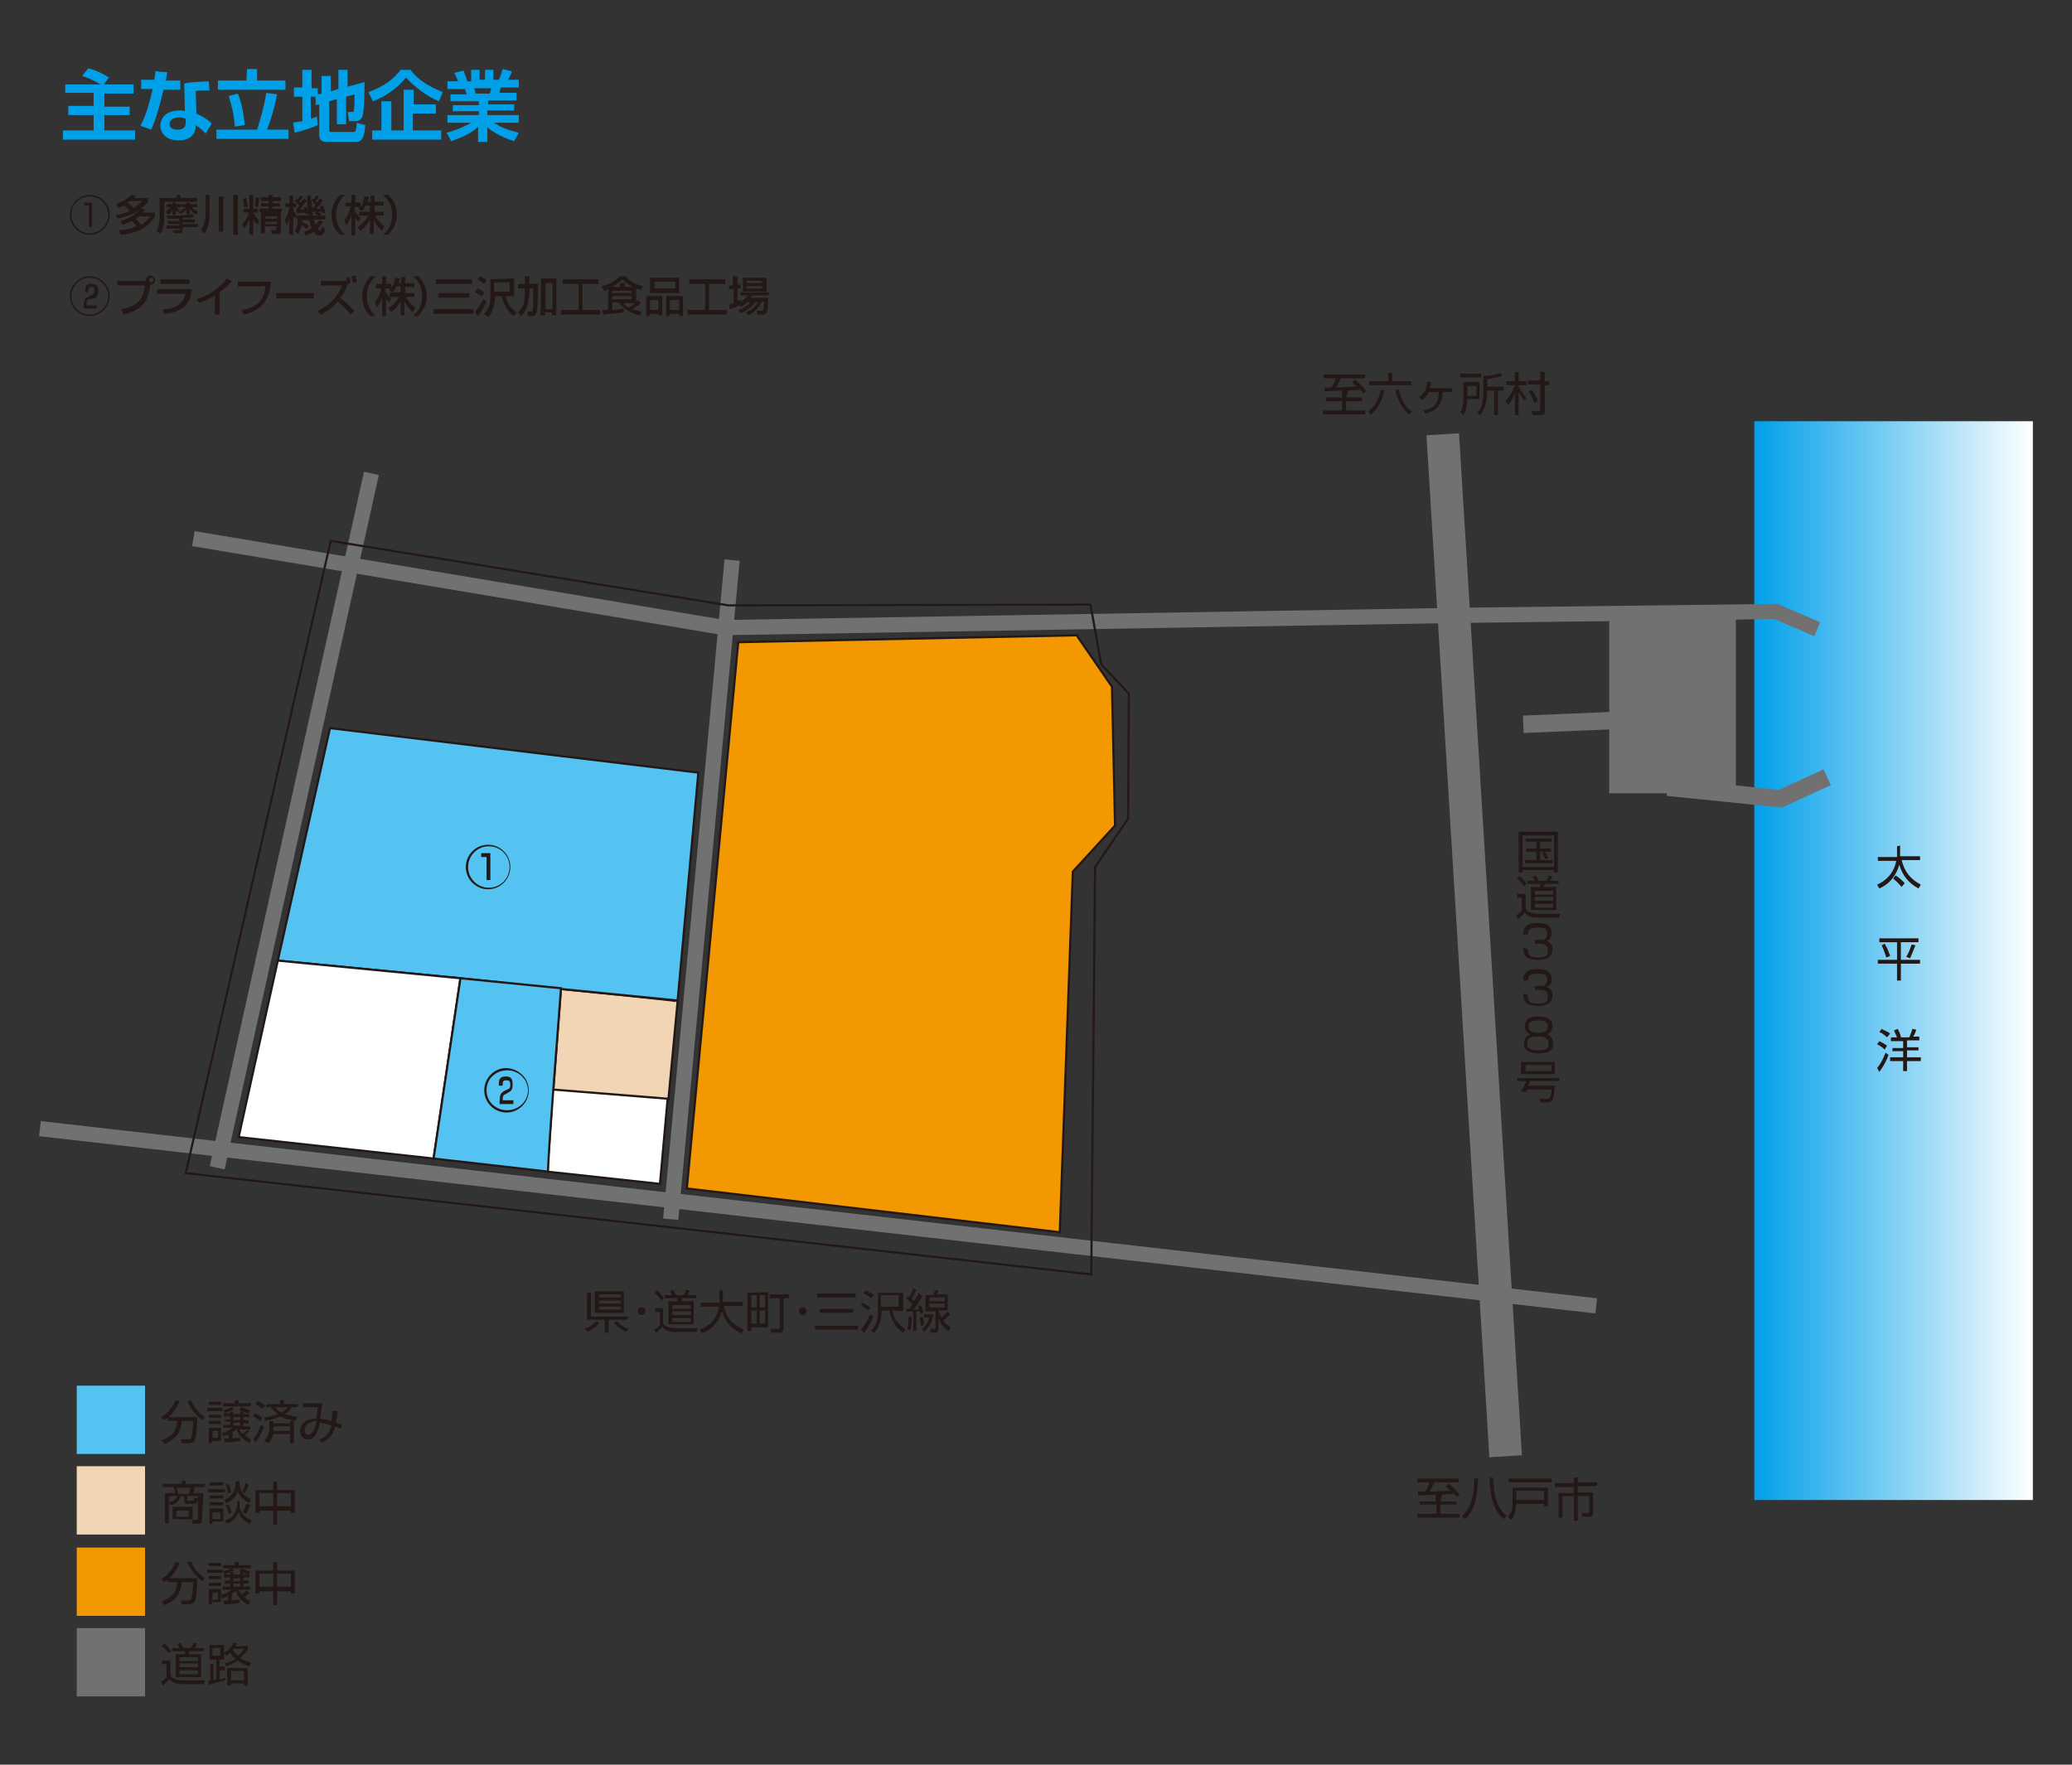 <?xml version="1.0" encoding="utf-8"?>
<!-- Generator: Adobe Illustrator 28.3.0, SVG Export Plug-In . SVG Version: 6.00 Build 0)  -->
<svg version="1.1" id="_レイヤー_2" xmlns="http://www.w3.org/2000/svg" xmlns:xlink="http://www.w3.org/1999/xlink" x="0px"
	 y="0px" viewBox="0 0 270 230" style="enable-background:new 0 0 270 230;" xml:space="preserve">
<rect x="0" y="0" width="270" height="230" fill="#333333" stroke="none"/>
<style type="text/css">
	.st0{clip-path:url(#SVGID_00000024707539567795700660000007961900283155235981_);}
	.st1{fill:url(#SVGID_00000183220152663693266890000015544944995043772802_);}
	.st2{fill:none;stroke:#727171;stroke-width:1.98;stroke-miterlimit:10;}
	.st3{fill:none;stroke:#727171;stroke-width:4.25;stroke-miterlimit:10;}
	.st4{fill:none;stroke:#727171;stroke-width:2.27;stroke-miterlimit:10;}
	.st5{fill:#727171;}
	.st6{fill:none;stroke:#231815;stroke-width:0.28;stroke-miterlimit:10;}
	.st7{fill:#F39800;}
	.st8{fill:#F2D5B5;}
	.st9{fill:#54C3F1;}
	.st10{fill:#FFFFFF;}
	.st11{fill:#231815;}
	.st12{fill:#00A0E9;}
</style>
<g id="_レイヤー_1-2">
	<g>
		<g>
			<defs>
				<rect id="SVGID_1_" x="228.6" y="54.9" width="36.3" height="140.6"/>
			</defs>
			<clipPath id="SVGID_00000178207334563813213920000003165733979963136189_">
				<use xlink:href="#SVGID_1_"  style="overflow:visible;"/>
			</clipPath>
			<g style="clip-path:url(#SVGID_00000178207334563813213920000003165733979963136189_);">
				
					<linearGradient id="SVGID_00000000219064167016838400000014445998182197207703_" gradientUnits="userSpaceOnUse" x1="-204.481" y1="39.687" x2="-203.481" y2="39.687" gradientTransform="matrix(-36.34 0 0 -36.34 -7165.94 1567.446)">
					<stop  offset="0" style="stop-color:#FFFFFF"/>
					<stop  offset="1" style="stop-color:#00A0E9"/>
				</linearGradient>
				
					<rect x="228.6" y="54.9" style="fill:url(#SVGID_00000000219064167016838400000014445998182197207703_);" width="36.3" height="140.6"/>
			</g>
		</g>
		<polyline class="st2" points="25.2,70.2 94.4,81.8 190.3,80.2 231.4,79.7 236.8,82 		"/>
		<line class="st3" x1="188" y1="56.6" x2="196.2" y2="189.8"/>
		<line class="st2" x1="208" y1="170.2" x2="5.2" y2="147.1"/>
		<line class="st2" x1="48.4" y1="61.7" x2="28.3" y2="152.2"/>
		<line class="st2" x1="95.4" y1="73" x2="87.4" y2="158.9"/>
		<line class="st4" x1="198.5" y1="94.4" x2="212.9" y2="93.8"/>
		<polyline class="st4" points="217.3,102.6 232,104.1 238.1,101.3 		"/>
		<rect x="209.7" y="79.7" class="st5" width="16.5" height="23.7"/>
		<polygon class="st6" points="43.1,70.5 94.9,78.9 142.1,78.8 143.5,86.6 147.1,90.4 147,106.7 142.7,113 142.2,166.1 24.2,152.9 
					"/>
		<polygon class="st7" points="96.2,83.7 140.3,82.8 144.9,89.5 145.3,107.6 139.8,113.6 138.1,160.6 89.5,154.9 		"/>
		<polygon class="st6" points="96.2,83.7 140.3,82.8 144.9,89.5 145.3,107.6 139.8,113.6 138.1,160.6 89.5,154.9 		"/>
		<g>
			<path class="st8" d="M73.1,128.9c-0.2,2.5-0.6,7.9-1,13.2l15,1.2l1.2-12.8C88.3,130.4,73.1,128.9,73.1,128.9z"/>
			<path class="st6" d="M73.1,128.9c-0.2,2.5-0.6,7.9-1,13.2l15,1.2l1.2-12.8C88.3,130.4,73.1,128.9,73.1,128.9z"/>
			<polyline class="st9" points="73.1,128.9 88.3,130.4 91,100.7 43,94.9 36.2,125.2 60,127.5 			"/>
			<polyline class="st6" points="73.1,128.9 88.3,130.4 91,100.7 43,94.9 36.2,125.2 60,127.5 			"/>
			<line class="st6" x1="60" y1="127.5" x2="73.1" y2="128.9"/>
			<polygon class="st10" points="36.2,125.2 31.1,148.2 56.5,151 60,127.5 			"/>
			<polygon class="st6" points="36.2,125.2 31.1,148.2 56.5,151 60,127.5 			"/>
			<path class="st10" d="M71.3,152.7l14.7,1.6l1-11.1l-15-1.2C71.8,146.2,71.5,150.2,71.3,152.7"/>
			<path class="st6" d="M71.3,152.7l14.7,1.6l1-11.1l-15-1.2C71.8,146.2,71.5,150.2,71.3,152.7L71.3,152.7z"/>
			<path class="st9" d="M72.1,142c0.4-5.3,0.8-10.7,1-13.2L60,127.5L56.5,151l14.9,1.7C71.5,150.2,71.8,146.1,72.1,142"/>
			<path class="st6" d="M72.1,142c0.4-5.3,0.8-10.7,1-13.2L60,127.5L56.5,151l14.9,1.7C71.5,150.2,71.8,146.1,72.1,142"/>
		</g>
		<g>
			<path class="st11" d="M202.6,141.5c-0.1,1.8-0.3,2.2-1,2.2h-0.9l-0.1-0.5h1c0.2,0,0.5,0,0.6-1.2h-3.2c-0.1,0.2-0.2,0.3-0.3,0.4
				l-0.5-0.2c0.3-0.5,0.5-0.8,0.7-1.3h-1.2v-0.4h5.5v0.4h-3.8c-0.1,0.1-0.1,0.3-0.3,0.6L202.6,141.5L202.6,141.5z M202.6,140h-4.4
				v-1.6h4.4V140z M202.2,138.8h-3.4v0.8h3.4V138.8z"/>
			<path class="st11" d="M202.4,136c0,1.1-0.9,1.3-1.9,1.3c-1.1,0-1.9-0.3-1.9-1.3c0-0.1,0-1,0.8-1.2c-0.5-0.2-0.7-0.6-0.7-1.1
				c0-1.2,1.2-1.2,1.8-1.2s1.8,0.1,1.8,1.2c0,0.4-0.2,0.9-0.7,1.1C202.4,135.1,202.4,135.9,202.4,136L202.4,136z M201.8,136
				c0-0.7-0.5-0.9-1.4-0.9c-1,0-1.4,0.2-1.4,0.9c0,0.6,0.3,0.9,1.4,0.9S201.8,136.6,201.8,136L201.8,136z M199.2,133.8
				c0,0.8,0.8,0.8,1.3,0.8c0.7,0,1.2-0.2,1.2-0.8c0-0.5-0.3-0.8-1.2-0.8C199.4,133,199.2,133.3,199.2,133.8L199.2,133.8z"/>
			<path class="st11" d="M199.1,129.7c0,0.6,0,1.1,1.3,1.1c0.8,0,1.3-0.1,1.3-0.9c0-0.3,0-0.9-1-0.9H200v-0.5h0.7
				c0.4,0,0.9,0,0.9-0.8c0-0.7-0.4-0.8-1.2-0.8c-1.2,0-1.3,0.4-1.3,0.9h-0.6c0-1,0.4-1.5,1.9-1.5c0.5,0,1.8,0,1.8,1.3
				c0,0.8-0.5,1-0.7,1c0.2,0.1,0.8,0.3,0.8,1.1c0,1.3-1.2,1.4-1.8,1.4c-1.5,0-2-0.4-2-1.6L199.1,129.7L199.1,129.7z"/>
			<path class="st11" d="M199.1,123.7c0,0.6,0,1.1,1.3,1.1c0.8,0,1.3-0.1,1.3-0.9c0-0.3,0-0.9-1-0.9H200v-0.5h0.7
				c0.4,0,0.9,0,0.9-0.8c0-0.7-0.4-0.8-1.2-0.8c-1.2,0-1.3,0.4-1.3,0.9h-0.6c0-1,0.4-1.5,1.9-1.5c0.5,0,1.8,0,1.8,1.3
				c0,0.8-0.5,1-0.7,1c0.2,0.1,0.8,0.3,0.8,1.1c0,1.3-1.2,1.4-1.8,1.4c-1.5,0-2-0.4-2-1.6L199.1,123.7L199.1,123.7z"/>
			<path class="st11" d="M198.8,116.5v1.8c0,0.2,0.2,0.5,0.5,0.6c0.4,0.1,0.6,0.2,1,0.2h3l-0.1,0.5h-2.9c-0.5,0-1.2-0.1-1.6-0.7
				c-0.2,0.3-0.6,0.7-0.9,0.9l-0.2-0.5c0.1-0.1,0.4-0.3,0.7-0.6V117h-0.6v-0.5L198.8,116.5L198.8,116.5z M198.6,115.5
				c-0.2-0.3-0.6-0.7-0.9-1l0.3-0.3c0.2,0.1,0.5,0.4,0.9,1L198.6,115.5z M203.2,115.2h-1.9c0,0.1-0.1,0.3-0.2,0.4h1.7v3h-3.3v-3h1.1
				c0.1-0.1,0.1-0.3,0.1-0.4h-1.7v-0.4h1c-0.1-0.2-0.2-0.4-0.3-0.5l0.4-0.2c0.2,0.3,0.4,0.6,0.4,0.7h1c0.2-0.3,0.3-0.6,0.3-0.7
				l0.5,0.1c-0.1,0.2-0.3,0.6-0.3,0.6h1.1V115.2z M202.4,116.1H200v0.5h2.4V116.1z M202.4,116.9H200v0.5h2.4V116.9z M202.4,117.8
				H200v0.5h2.4V117.8z"/>
			<path class="st11" d="M198.4,113.7h-0.5v-5.3h5.1v5.3h-0.5v-0.3h-4.1L198.4,113.7L198.4,113.7z M198.4,113h4.1v-4.1h-4.1V113z
				 M202.2,109.3v0.4h-1.5v0.9h1.4v0.4h-1.4v1.1h1.6v0.4h-3.6v-0.4h1.5V111h-1.3v-0.4h1.3v-0.9h-1.4v-0.4H202.2z M201.4,112
				c-0.1-0.2-0.3-0.6-0.5-0.8l0.4-0.2c0.1,0.2,0.3,0.5,0.5,0.8L201.4,112L201.4,112z"/>
		</g>
		<g>
			<path class="st11" d="M245.6,136.8c-0.3-0.3-0.6-0.5-1-0.7l0.3-0.4c0.4,0.2,0.6,0.3,1,0.6C245.8,136.4,245.6,136.8,245.6,136.8z
				 M244.6,139.2c0.6-0.7,0.9-1.5,1.1-2l0.4,0.3c-0.5,1.3-1,1.9-1.2,2.2L244.6,139.2L244.6,139.2z M245.9,135.2
				c-0.4-0.4-0.8-0.6-1-0.7l0.3-0.4c0.3,0.2,0.7,0.3,1.1,0.6L245.9,135.2L245.9,135.2z M247.2,135.2c-0.1-0.3-0.3-0.6-0.4-0.9
				l0.5-0.2c0.1,0.2,0.4,0.8,0.4,1.1h1.1c0.1-0.3,0.3-0.7,0.4-1.1l0.5,0.1c-0.1,0.4-0.2,0.6-0.4,0.9h0.8v0.5h-1.6v0.9h1.5v0.4h-1.5
				v0.9h1.8v0.5h-1.8v1.3h-0.5v-1.3h-1.7v-0.5h1.7V137h-1.4v-0.4h1.4v-0.9h-1.6v-0.5H247.2L247.2,135.2z"/>
			<path class="st11" d="M250,122.3v0.5h-2.3v2.3h2.5v0.5h-2.5v2.2h-0.5v-2.2h-2.5v-0.5h2.5v-2.3h-2.3v-0.5H250L250,122.3z
				 M245.8,124.8c-0.2-0.7-0.5-1.4-0.6-1.6l0.4-0.2c0.4,0.7,0.6,1.3,0.7,1.6L245.8,124.8z M248.4,124.7c0.2-0.3,0.4-0.7,0.7-1.6
				l0.5,0.1c-0.4,1-0.6,1.5-0.7,1.7L248.4,124.7L248.4,124.7z"/>
			<path class="st11" d="M247.6,110.2v1.4h2.6v0.5h-2.4c0.4,1.6,1.2,2.5,2.5,3.2l-0.3,0.5c-1.3-0.7-2.1-1.7-2.5-3.1
				c-0.4,1.3-1.1,2.4-2.6,3.1l-0.3-0.5c1.6-0.7,2.3-2,2.5-3.1h-2.4v-0.5h2.5v-1.4L247.6,110.2L247.6,110.2z M247.8,115.6
				c-0.5-0.6-0.8-0.8-1.1-1.1l0.3-0.4c0.4,0.2,0.9,0.7,1.2,1L247.8,115.6L247.8,115.6z"/>
		</g>
		<g>
			<path class="st12" d="M13.1,11c-0.2-0.1-1.1-0.7-2.4-1.1l0.8-1c1.1,0.3,1.9,0.7,2.7,1.2L13.5,11h3.9v1.2h-3.8v1.7h3.3V15h-3.3v2
				h4v1.2H8.2V17h4v-2H8.9v-1.2h3.3v-1.7H8.5V11C8.5,11,13.1,11,13.1,11z"/>
			<path class="st12" d="M21.8,9.4c-0.1,0.5-0.1,0.8-0.2,1.1h1.9v1.2h-2.2c-0.6,2.7-1.3,4.6-1.6,5.2l-1.4-0.5
				c0.8-1.5,1.2-3.1,1.6-4.8h-1.5v-1.2h1.7c0.1-0.4,0.1-0.8,0.2-1.2C20.4,9.4,21.8,9.4,21.8,9.4z M27.3,11.8c-0.3,0-0.5,0-0.8,0
				c-0.6,0-0.8,0-1,0.1l0.1,2.9c0.2,0.1,1.3,0.6,2,1.3l-0.8,1.3c-0.4-0.4-0.7-0.7-1.3-1.1v0.2c0,0.6-0.4,1.8-2.2,1.8
				s-2.4-1.1-2.4-1.9c0-1,0.7-2,2.5-2c0.3,0,0.5,0,0.7,0.1l-0.1-3.6c0.7-0.2,1.3-0.2,3.2-0.3L27.3,11.8L27.3,11.8z M24.2,15.5
				c-0.2-0.1-0.5-0.2-0.8-0.2c-0.6,0-1.3,0.2-1.3,0.9c0,0.6,0.6,0.7,1.1,0.7c0.5,0,1-0.2,1-0.9V15.5z"/>
			<path class="st12" d="M28.2,16.9h5.3c0.4-1.3,0.9-2.9,1.2-4.8l1.4,0.2c-0.1,0.6-0.5,2.5-1.3,4.6h2.8v1.2h-9.4L28.2,16.9
				L28.2,16.9z M32.2,9h1.3v1.5h3.7v1.2h-8.8v-1.2h3.7L32.2,9L32.2,9z M31,12.2c0.5,1.2,0.8,2.9,0.9,4.1l-1.3,0.2
				c-0.1-1.7-0.5-3-0.8-4C29.8,12.5,31,12.2,31,12.2z"/>
			<path class="st12" d="M41.1,12.6h-0.6v2.9c0.3-0.1,0.5-0.2,0.8-0.3l0.1,1.1c-0.8,0.4-2.2,0.8-3,1l-0.2-1.3
				c0.3-0.1,0.6-0.1,1.2-0.2v-3.2h-1.1v-1.2h1.1V9.1h1.2v2.4h0.8v0.8l0.5-0.1V9.9h1.2v2l1-0.3V9.1h1.2v2.2l2.2-0.6
				c0,0.9,0,3.1-0.2,4.1c0,0.3-0.2,1-1,1h-0.8l-0.2-1.2h0.5c0.2,0,0.3,0,0.3-0.2c0.1-0.4,0.1-1.6,0.1-2.1l-1.1,0.3v3.6h-1.2v-3.3
				l-1,0.3v3.8c0,0.2,0.1,0.2,0.3,0.2H46c0.3,0,0.4,0,0.5-1.2l1.1,0.3c-0.1,1.5-0.4,2.2-1.2,2.2h-3.8c-0.8,0-1-0.4-1-0.9v-4
				l-0.5,0.1C41.2,13.5,41.1,12.6,41.1,12.6z"/>
			<path class="st12" d="M57.2,13.2c-1.7-0.7-3.2-1.9-4.3-3.1c-1.1,1.4-2.7,2.5-4.3,3.1L48,12c2.1-0.7,3.5-1.9,4.2-2.9h1.3
				c0.5,0.7,1.6,1.9,4.2,2.9L57.2,13.2z M56.8,13.6v1.2h-3V17h3.7v1.2h-9V17h1.2v-3.8h1.3V17h1.6v-5.3h1.3v1.9H56.8z"/>
			<path class="st12" d="M58.2,17.3c1.5-0.4,2.5-0.9,3.2-1.3h-3.1v-1h4.1v-0.5h-3.4v-0.8h3.4v-0.5h-3.7v-0.9h2.1
				c0-0.2-0.2-0.5-0.2-0.7h-2.3v-1h1.4c-0.2-0.4-0.2-0.6-0.5-1.1l1.2-0.3c0.2,0.5,0.3,0.8,0.5,1.4h0.5V9.1h1.1v1.3h0.7V9.1h1.1v1.3
				H65c0.2-0.4,0.4-1,0.5-1.4l1.2,0.3c0,0.1-0.2,0.6-0.5,1.1h1.4v1h-2.3c-0.1,0.2-0.2,0.5-0.2,0.7h2.2v1h-3.7v0.5H67v0.8h-3.5V15
				h4.1v1h-3.2c1,0.7,2,1,3.2,1.3L67,18.4c-1.3-0.4-2.5-1-3.5-1.8v1.9h-1.2v-2c-0.8,0.8-1.6,1.2-3.5,1.9
				C58.8,18.4,58.2,17.3,58.2,17.3z M61.8,11.5c0,0.1,0.2,0.6,0.2,0.7h1.8c0.1-0.1,0.1-0.3,0.2-0.7H61.8z"/>
		</g>
		<path class="st11" d="M14.3,28c0,1.4-1.2,2.6-2.6,2.6S9.1,29.4,9.1,28s1.2-2.6,2.6-2.6S14.3,26.5,14.3,28z M9.3,28
			c0,1.3,1.1,2.4,2.4,2.4s2.4-1.1,2.4-2.4s-1.1-2.4-2.4-2.4S9.3,26.6,9.3,28z M12,26.4v3.2h-0.4v-2.8h-0.6v-0.4L12,26.4L12,26.4z"/>
		<g>
			<path class="st11" d="M15.2,26.5c0.8-0.2,1.3-0.5,1.9-1.1l0.6,0.1c-0.1,0.1-0.1,0.2-0.2,0.3h1.8v0.5c-0.8,0.9-1.6,1.7-4,2.2
				l-0.2-0.5c0.3,0,0.9-0.1,1.8-0.5c-0.2-0.2-0.3-0.4-0.7-0.7c-0.3,0.2-0.6,0.2-0.8,0.3L15.2,26.5L15.2,26.5z M15.5,30
				c0.5,0,1.4-0.1,2.3-0.5c-0.2-0.4-0.5-0.6-0.6-0.7c-0.6,0.3-1,0.4-1.2,0.5l-0.3-0.5c0.4-0.1,1.7-0.5,2.6-1.6l0.6,0.1
				c-0.1,0.1-0.1,0.2-0.3,0.4h1.6v0.5c-1,1.8-3.1,2.3-4.5,2.4L15.5,30L15.5,30z M16.9,26.2c0,0-0.1,0.1-0.3,0.2
				c0.3,0.2,0.5,0.4,0.8,0.7c0.7-0.4,1-0.7,1.1-0.9C18.5,26.2,16.9,26.2,16.9,26.2z M18.1,28.2c-0.1,0.1-0.2,0.2-0.4,0.3
				c0.2,0.2,0.4,0.5,0.7,0.8c0.7-0.4,1-0.9,1.2-1.1C19.5,28.2,18.1,28.2,18.1,28.2z"/>
			<path class="st11" d="M20.9,25.8H23v-0.4h0.5v0.4h2.2v0.5h-4.3V28c0,1.3-0.1,1.9-0.5,2.5l-0.5-0.4c0.4-0.7,0.4-1.4,0.4-2.1V25.8z
				 M21.6,27.6c0.1-0.1,0.3-0.2,0.6-0.6h-0.5v-0.4h0.8v-0.2h0.4v0.2h0.7V27H23c0.2,0.2,0.3,0.3,0.4,0.4l-0.2,0.3
				c-0.1-0.1-0.2-0.1-0.3-0.3v0.6h-0.4v-0.6c-0.2,0.3-0.4,0.5-0.6,0.6L21.6,27.6L21.6,27.6z M23.3,28.5c-0.2,0-0.8,0-1.5,0l-0.1-0.4
				c1,0,2.4,0,3.4-0.2l0.2,0.4c-0.5,0.1-1.3,0.1-1.5,0.1v0.2h1.6v0.4h-1.6v0.2h2v0.4h-2v0.4c0,0.1,0,0.4-0.4,0.4h-0.8L22.5,30h0.8
				c0.1,0,0.1,0,0.1-0.1v-0.1h-1.7v-0.4h1.7v-0.2h-1.5v-0.4h1.5C23.3,28.8,23.3,28.5,23.3,28.5z M23.3,27.6c0.5-0.2,0.9-0.6,0.9-0.6
				h-0.5v-0.4h0.6v-0.2h0.4v0.2h1V27H25c0,0.1,0.4,0.4,0.8,0.6L25.5,28c-0.2-0.2-0.5-0.4-0.8-0.8v0.7h-0.4v-0.6
				c-0.1,0.1-0.4,0.4-0.8,0.6L23.3,27.6L23.3,27.6z"/>
			<path class="st11" d="M26.7,25.4h0.6v2.1c0,0.8,0,1-0.1,1.6c-0.1,0.5-0.3,1-0.6,1.4l-0.4-0.5c0.5-0.9,0.6-1.5,0.6-2.6V25.4z
				 M28.5,25.6h0.6v4.6h-0.6V25.6z M30.4,25.4H31v5.2h-0.6V25.4z"/>
			<path class="st11" d="M32.5,28.6c-0.3,0.7-0.5,1-0.7,1.2l-0.2-0.6c0.1-0.1,0.5-0.6,0.9-1.5h-0.8v-0.5h0.8v-1.8H33v1.8h0.6v0.5H33
				c0.3,0.6,0.6,0.9,0.8,1.1l-0.3,0.5c-0.2-0.2-0.3-0.4-0.5-0.7v2h-0.5C32.5,30.6,32.5,28.6,32.5,28.6z M32.1,25.8
				c0,0.2,0.1,0.5,0.2,1.1L31.8,27c0-0.5-0.1-0.9-0.1-1.1L32.1,25.8L32.1,25.8z M33.8,25.8c-0.1,0.5-0.1,0.7-0.2,1.2l-0.4-0.1
				c0.1-0.5,0.1-0.7,0.1-1.2L33.8,25.8L33.8,25.8z M35,25.4h0.5v0.3h1.1v0.5h-1.1v0.3h1v0.4h-1v0.3h1.2v0.4h-2.9v-0.4H35v-0.3H34
				v-0.4H35v-0.3H34v-0.5H35C35,25.7,35,25.4,35,25.4z M36.6,27.8v2.3c0,0.4-0.2,0.4-0.4,0.4h-0.7L35.3,30h0.5c0.1,0,0.2,0,0.2-0.2
				v-0.3h-1.5v0.9h-0.5v-2.8H36.6L36.6,27.8z M34.6,28.2v0.3h1.5v-0.3H34.6z M34.6,28.9v0.3h1.5v-0.3H34.6z"/>
			<path class="st11" d="M39.9,29.8c-0.2-0.2-0.5-0.4-0.6-0.5c-0.1,0.7-0.3,0.9-0.5,1.2l-0.4-0.4c0.3-0.4,0.4-0.8,0.4-1.6h-0.2v-0.4
				l-0.2,0.4c-0.1-0.1-0.2-0.3-0.2-0.5v2.6h-0.5v-2.2c-0.1,0.4-0.1,0.5-0.3,1l-0.3-0.7c0.3-0.5,0.5-1.1,0.6-1.7h-0.5v-0.5h0.5v-1
				h0.5v1h0.4v0.5h-0.4v0.2c0,0.1,0.2,0.5,0.5,0.9h1.5c-0.1-0.6-0.2-1.6-0.2-2.6h0.5c0,0.2,0,0.4,0,0.7l0.3-0.3c0,0,0.1,0.1,0.1,0.1
				c0.1-0.2,0.2-0.3,0.3-0.5l0.4,0.1c-0.1,0.1-0.2,0.3-0.5,0.6c0.1,0.1,0.1,0.1,0.2,0.2c0.2-0.3,0.3-0.4,0.4-0.5l0.4,0.2
				c-0.4,0.5-0.4,0.6-0.9,1.1c0.3,0,0.4,0,0.6,0c0-0.1-0.1-0.2-0.1-0.3l0.4-0.1c0.2,0.4,0.3,0.7,0.3,0.9L42,27.8
				c0-0.2,0-0.2-0.1-0.2c-0.1,0-0.3,0-0.4,0c0.1,0.1,0.1,0.1,0.4,0.3l-0.2,0.2h0.7v0.5h-1.5c0.1,0.3,0.1,0.5,0.2,0.7
				c0.3-0.3,0.4-0.4,0.5-0.6l0.5,0.2c-0.1,0.2-0.3,0.5-0.7,0.9c0.1,0.1,0.2,0.3,0.3,0.3s0.3-0.4,0.3-0.6l0.4,0.4
				c-0.2,0.6-0.4,0.8-0.7,0.8c-0.4,0-0.6-0.2-0.8-0.5c-0.5,0.3-0.8,0.4-1.1,0.5l-0.2-0.5c0.2-0.1,0.6-0.1,1-0.5
				c-0.1-0.2-0.2-0.6-0.3-1h-0.9c0,0.1,0,0.2,0,0.3c0.4,0.1,0.7,0.3,0.9,0.5L39.9,29.8L39.9,29.8z M38.6,27.3
				c0.1-0.1,0.2-0.2,0.4-0.5c-0.1-0.1-0.3-0.4-0.6-0.6l0.3-0.3c0,0,0.1,0.1,0.1,0.1c0.1-0.2,0.2-0.3,0.3-0.5l0.4,0.1
				c-0.1,0.2-0.2,0.4-0.5,0.6c0.1,0.1,0.1,0.1,0.2,0.2c0.2-0.3,0.3-0.4,0.4-0.5l0.4,0.2c-0.3,0.5-0.9,1.1-0.9,1.2c0.1,0,0.3,0,0.5,0
				c0-0.1-0.1-0.2-0.1-0.2l0.4-0.1c0.2,0.3,0.2,0.6,0.3,0.8l-0.4,0.1c0-0.1,0-0.1,0-0.2c0,0-1,0.1-1.1,0.1L38.6,27.3L38.6,27.3
				L38.6,27.3z M41.1,26.7c-0.2-0.2-0.3-0.4-0.5-0.6c0,0.2,0,0.7,0.1,1h0.1C41,26.9,41.1,26.8,41.1,26.7z M41.2,27.6
				c-0.1,0-0.5,0-0.5,0c0,0.2,0,0.4,0.1,0.5h0.7c-0.2-0.1-0.3-0.2-0.5-0.3L41.2,27.6L41.2,27.6z"/>
		</g>
		<path class="st11" d="M45,25.4c-1.1,0.9-1.2,2-1.2,2.6s0.1,1.7,1.2,2.6h-0.7c-0.4-0.4-1.1-1.1-1.1-2.6s0.8-2.2,1.1-2.6H45z"/>
		<path class="st11" d="M47.6,26.8c-0.1,0.4-0.3,0.5-0.4,0.7l-0.5-0.3c0-0.1,0.1-0.1,0.2-0.2h-0.7v0.5c0.2,0.3,0.5,0.7,0.8,0.9
			l-0.3,0.5c-0.2-0.2-0.3-0.4-0.4-0.6v2.4h-0.5V28c-0.1,0.5-0.4,1-0.7,1.4l-0.2-0.7c0.4-0.6,0.7-1.3,0.8-1.8h-0.7v-0.5h0.8v-1h0.5v1
			h0.7V27c0.2-0.2,0.3-0.5,0.5-1.4l0.6,0.1c0,0.1-0.1,0.3-0.2,0.6h0.4v-0.8h0.5v0.8h1.2v0.5h-1.2v0.8H50v0.5h-1.1
			c0.4,0.7,0.7,1,1.2,1.4l-0.3,0.6c-0.2-0.2-0.7-0.6-1.1-1.4v1.8h-0.5v-1.8c-0.3,0.5-0.7,0.9-1.2,1.4l-0.4-0.5
			c0.5-0.3,1-0.8,1.4-1.5h-1.2v-0.5h1.4v-0.8L47.6,26.8L47.6,26.8z"/>
		<path class="st11" d="M49.9,30.6c1.1-0.9,1.2-2,1.2-2.6s-0.1-1.7-1.2-2.6h0.7c0.4,0.4,1.1,1.1,1.1,2.6s-0.8,2.2-1.1,2.6H49.9z"/>
		<path class="st11" d="M14.3,38.6c0,1.4-1.2,2.6-2.6,2.6S9.1,40,9.1,38.6s1.2-2.6,2.6-2.6S14.3,37.2,14.3,38.6z M9.3,38.6
			c0,1.3,1.1,2.4,2.4,2.4s2.4-1.1,2.4-2.4s-1.1-2.4-2.4-2.4S9.3,37.3,9.3,38.6z M11.6,39c-0.2,0.1-0.4,0.2-0.3,0.8h1.3v0.4h-1.7
			c0-1.1,0.1-1.3,0.6-1.5l0.4-0.2c0.2-0.1,0.4-0.2,0.4-0.6s-0.1-0.5-0.4-0.5c-0.4,0-0.4,0.2-0.4,0.6v0.1h-0.4c0-0.6,0-1.1,0.8-1.1
			c0.6,0,0.9,0.2,0.9,0.9c0,0.5-0.1,0.8-0.5,1L11.6,39L11.6,39z"/>
		<g>
			<path class="st11" d="M15.8,40.3c2.1-0.4,2.9-1.3,3.1-3.1h-3.6v-0.6h3.7c0,0,0-0.1,0-0.1c0-0.3,0.3-0.6,0.6-0.6s0.6,0.3,0.6,0.6
				c0,0.3-0.2,0.6-0.6,0.6c-0.1,0.7-0.3,1.5-0.6,2.1c-0.6,1-1.7,1.5-2.9,1.8C16.1,40.9,15.8,40.3,15.8,40.3z M19.4,36.5
				c0,0.1,0.1,0.3,0.3,0.3c0.1,0,0.3-0.1,0.3-0.3s-0.1-0.3-0.3-0.3C19.5,36.3,19.4,36.4,19.4,36.5z"/>
			<path class="st11" d="M25,37.7c-0.1,1.1-0.4,2.9-3.6,3.2l-0.2-0.6c0.3,0,1.2,0,2-0.5c0.7-0.5,0.9-1.2,1-1.5h-3.7v-0.6L25,37.7
				L25,37.7z M24.7,36.4V37h-3.8v-0.6H24.7z"/>
			<path class="st11" d="M28.6,41h-0.6v-2.5c-0.6,0.4-1.3,0.7-2,1L25.6,39c0.7-0.2,2.4-0.8,4-2.7l0.6,0.4c-0.2,0.2-0.8,0.8-1.6,1.4
				L28.6,41L28.6,41z"/>
			<path class="st11" d="M35.3,36.7c-0.1,1.6-0.6,3.7-3.6,4.3l-0.2-0.6c2.7-0.4,3-2.1,3.1-3.1h-3.6v-0.6L35.3,36.7L35.3,36.7z"/>
			<path class="st11" d="M40.9,38.2v0.7H36v-0.7H40.9z"/>
			<path class="st11" d="M45.5,36.1c0.1,0.4,0.2,0.6,0.2,0.8L45.3,37c-0.2,0.9-0.8,1.7-1,1.8c0.3,0.2,1.3,1.1,1.9,1.7L45.7,41
				c-0.5-0.6-1.1-1.2-1.7-1.7c-0.6,0.7-1.3,1.3-2.2,1.7l-0.4-0.5c0.7-0.3,2.3-1.1,3.2-3.3h-2.8v-0.6h3.4c0-0.2-0.1-0.3-0.1-0.4
				L45.5,36.1L45.5,36.1z M46,36.9c0-0.2-0.1-0.4-0.2-0.9l0.5-0.1c0.1,0.4,0.2,0.6,0.2,0.8L46,36.9z"/>
		</g>
		<path class="st11" d="M49,36c-1.1,0.9-1.2,2-1.2,2.6s0.1,1.7,1.2,2.6h-0.7c-0.4-0.4-1.1-1.1-1.1-2.6c0-1.4,0.8-2.2,1.1-2.6
			C48.3,36,49,36,49,36z"/>
		<path class="st11" d="M51.6,37.4c-0.1,0.4-0.3,0.5-0.4,0.7l-0.5-0.3c0-0.1,0.1-0.1,0.2-0.2h-0.7V38c0.2,0.3,0.5,0.7,0.8,0.9
			l-0.3,0.5c-0.2-0.2-0.3-0.3-0.4-0.6v2.4h-0.5v-2.5c-0.1,0.5-0.4,1-0.7,1.4l-0.2-0.7c0.4-0.6,0.7-1.3,0.8-1.8h-0.7V37h0.8v-1h0.5v1
			h0.7v0.5c0.2-0.2,0.3-0.5,0.5-1.3l0.6,0.1c0,0.1-0.1,0.3-0.2,0.6h0.4v-0.8h0.5v0.8h1.2v0.5h-1.2v0.8H54v0.5h-1.1
			c0.4,0.7,0.7,1,1.2,1.4l-0.3,0.6c-0.2-0.2-0.7-0.6-1.1-1.4v1.8h-0.5v-1.8c-0.3,0.5-0.7,0.9-1.2,1.4l-0.4-0.5
			c0.5-0.3,1-0.8,1.4-1.5h-1.2v-0.6h1.4v-0.8H51.6L51.6,37.4z"/>
		<g>
			<path class="st11" d="M53.8,41.2c1.1-0.9,1.2-2,1.2-2.6c0-0.6-0.1-1.7-1.2-2.6h0.7c0.4,0.4,1.1,1.2,1.1,2.6
				c0,1.5-0.8,2.2-1.1,2.6H53.8z"/>
			<path class="st11" d="M56.5,40.3h5.2v0.6h-5.2C56.5,40.8,56.5,40.3,56.5,40.3z M56.8,36.4h4.7V37h-4.7V36.4z M57.1,38.2h4.1v0.6
				h-4.1C57.1,38.8,57.1,38.2,57.1,38.2z"/>
			<path class="st11" d="M63.4,39.3c-0.6,1.3-0.9,1.6-1.1,1.9l-0.4-0.5c0.4-0.5,0.8-1.2,1.1-1.7L63.4,39.3L63.4,39.3z M62.2,37.6
				c0.3,0.1,0.5,0.2,0.9,0.5l-0.3,0.5c-0.5-0.3-0.7-0.4-0.9-0.5L62.2,37.6z M62.5,36c0.5,0.2,0.9,0.5,0.9,0.5l-0.3,0.5
				c-0.3-0.2-0.5-0.4-0.9-0.6L62.5,36L62.5,36z M67,36.3v2.3h-1.1c0.1,0.4,0.2,1.2,1.4,2.1l-0.3,0.5c-0.9-0.6-1.4-1.5-1.6-2.6h-0.9
				c0,0.6-0.1,1.9-0.9,2.7l-0.5-0.4c0.5-0.5,0.8-1.2,0.8-2.2v-2.3L67,36.3L67,36.3z M64.4,36.8V38h2v-1.2
				C66.4,36.8,64.4,36.8,64.4,36.8z"/>
			<path class="st11" d="M68.4,37.6h-0.9V37h0.9v-1H69v1h1.1c0,2.5-0.1,3.5-0.2,3.8c-0.1,0.2-0.2,0.4-0.6,0.4h-0.5l-0.1-0.6h0.5
				c0.1,0,0.2,0,0.2-0.1c0.1-0.4,0.1-0.9,0.1-2.9H69c0,0.3,0,0.9-0.1,1.2c-0.1,0.8-0.2,1.6-1,2.4l-0.4-0.5c0.2-0.2,0.6-0.6,0.8-1.3
				C68.4,38.7,68.4,37.9,68.4,37.6L68.4,37.6z M70.5,36.3h2v4.8h-0.6v-0.4h-0.9v0.4h-0.6C70.5,41.2,70.5,36.3,70.5,36.3z M71.1,36.9
				v3.4h0.9v-3.4H71.1z"/>
			<path class="st11" d="M73.3,36.4H78V37h-2.1v3.4h2.3v0.6h-5.1v-0.6h2.3V37h-2C73.3,37,73.3,36.4,73.3,36.4z"/>
			<path class="st11" d="M79.3,37.7c-0.2,0.1-0.4,0.2-0.6,0.2l-0.3-0.6c1.1-0.2,1.9-0.8,2.4-1.3h0.7c0.7,0.7,1.3,1.1,2.3,1.3
				l-0.3,0.5c-0.2-0.1-0.3-0.1-0.6-0.2v1.7c0.1-0.1,0.2-0.1,0.2-0.2l0.4,0.4c-0.2,0.2-0.5,0.4-1.1,0.8c0.6,0.2,1,0.3,1.2,0.3
				l-0.2,0.5c-1-0.2-1.9-0.6-2.8-1.7h-0.8v1c0.5,0,1-0.1,1.5-0.2l0,0.5c-0.4,0.1-0.9,0.1-2.7,0.3l-0.1-0.6c0.2,0,0.4,0,0.7,0
				L79.3,37.7L79.3,37.7z M80.8,37.4v-0.5h0.6v0.5h1c-0.3-0.2-0.7-0.4-1.3-1c-0.5,0.5-1.1,0.8-1.3,1H80.8L80.8,37.4z M79.8,37.9v0.3
				h2.5v-0.3H79.8z M79.8,38.6V39h2.5v-0.4H79.8z M81.2,39.5c0.1,0.2,0.3,0.3,0.7,0.6c0.4-0.2,0.8-0.5,0.8-0.6H81.2L81.2,39.5z"/>
			<path class="st11" d="M84.2,38.6h2.1v2.5h-0.5v-0.2h-1.1v0.3h-0.5L84.2,38.6L84.2,38.6z M88.5,38.2h-3.8v-2h3.8V38.2z M84.7,40.4
				h1.1v-1.3h-1.1V40.4z M88,36.7h-2.7v0.9H88V36.7z M86.8,38.6H89v2.6h-0.5v-0.3h-1.2v0.3h-0.5C86.8,41.2,86.8,38.6,86.8,38.6z
				 M87.3,40.4h1.2v-1.3h-1.2V40.4z"/>
			<path class="st11" d="M89.8,36.4h4.7V37h-2.1v3.4h2.3v0.6h-5.1v-0.6h2.3V37h-2C89.8,37,89.8,36.4,89.8,36.4z"/>
			<path class="st11" d="M97.4,39.4c-0.4,0.4-0.7,0.5-0.9,0.6l-0.1-0.2c-0.7,0.3-1,0.4-1.3,0.5L95,39.7c0.1,0,0.5-0.1,0.6-0.2v-1.8
				H95v-0.5h0.5V36h0.6v1.1h0.4v0.5h-0.4v1.6c0.2-0.1,0.3-0.1,0.4-0.1l0,0.2c0.5-0.2,0.7-0.5,0.9-0.8h-0.9v-0.4h3.7v0.4H98
				c-0.1,0.1-0.1,0.2-0.2,0.3h2.3c0,0.1,0,1.5-0.2,1.9c-0.1,0.3-0.4,0.3-0.5,0.3h-0.7l-0.1-0.5h0.7c0.2,0,0.2-0.1,0.2-0.2
				c0-0.2,0.1-0.9,0.1-1h-0.3c-0.5,1-1.2,1.5-1.8,1.8l-0.3-0.4c0.7-0.3,1.1-0.6,1.6-1.3h-0.4c-0.6,0.8-1.3,1.2-1.9,1.4l-0.3-0.4
				c0.3-0.1,1-0.3,1.6-1L97.4,39.4L97.4,39.4z M96.8,36.2h3.1V38h-3.1V36.2z M97.3,36.6v0.3h2v-0.3H97.3z M97.3,37.3v0.3h2v-0.3
				H97.3z"/>
		</g>
		<path class="st11" d="M66.5,113c0,1.6-1.3,2.9-2.9,2.9c-1.6,0-2.9-1.3-2.9-2.9s1.3-2.9,2.9-2.9C65.2,110.1,66.5,111.4,66.5,113z
			 M61,113c0,1.5,1.2,2.7,2.7,2.7s2.7-1.2,2.7-2.7s-1.2-2.7-2.7-2.7S61,111.5,61,113z M63.9,111.2v3.5h-0.5v-3h-0.7v-0.5
			C62.8,111.2,63.9,111.2,63.9,111.2z"/>
		<path class="st11" d="M68.9,142.1c0,1.6-1.3,2.9-2.9,2.9s-2.9-1.3-2.9-2.9s1.3-2.9,2.9-2.9C67.6,139.3,68.9,140.5,68.9,142.1z
			 M63.4,142.1c0,1.5,1.2,2.6,2.7,2.6s2.7-1.2,2.7-2.6s-1.2-2.6-2.7-2.6S63.4,140.6,63.4,142.1z M65.9,142.6
			c-0.3,0.1-0.4,0.2-0.4,0.8h1.4v0.5h-1.8c0-1.2,0.1-1.4,0.6-1.7l0.4-0.2c0.3-0.1,0.4-0.2,0.4-0.6s-0.1-0.6-0.5-0.6
			c-0.5,0-0.5,0.2-0.5,0.6v0.1h-0.5c0-0.6,0-1.2,0.9-1.2c0.6,0,0.9,0.2,0.9,1c0,0.6-0.1,0.9-0.6,1.1L65.9,142.6L65.9,142.6z"/>
		<g>
			<path class="st11" d="M76.2,173.2c0.5-0.2,1-0.5,1.5-1l0.4,0.2c-0.4,0.6-1.1,1-1.6,1.2L76.2,173.2L76.2,173.2z M79.3,173.7h-0.5
				V172h-2.3v-3.5H77v3.1h4.8v0.4h-2.5C79.3,172,79.3,173.7,79.3,173.7z M81.3,168.3v2.8h-3.8v-2.8H81.3z M80.9,168.7h-2.8v0.4h2.8
				V168.7z M80.9,169.5h-2.8v0.4h2.8V169.5z M80.9,170.3h-2.8v0.4h2.8V170.3z M80.4,172.2c0.3,0.4,0.9,0.8,1.5,1l-0.3,0.4
				c-0.6-0.3-1.2-0.7-1.6-1.2L80.4,172.2L80.4,172.2z"/>
			<path class="st11" d="M84.1,170.9c0,0.3-0.2,0.5-0.5,0.5s-0.5-0.2-0.5-0.5s0.2-0.5,0.5-0.5S84.1,170.6,84.1,170.9z"/>
			<path class="st11" d="M86.4,170.5v1.8c0,0.2,0.2,0.5,0.5,0.6c0.4,0.1,0.7,0.2,1,0.2h3l-0.1,0.5h-2.9c-0.5,0-1.2-0.1-1.6-0.7
				c-0.2,0.3-0.6,0.6-0.8,0.9l-0.2-0.5c0.1-0.1,0.4-0.3,0.7-0.6V171h-0.6v-0.5L86.4,170.5L86.4,170.5z M86.2,169.5
				c-0.2-0.3-0.6-0.7-0.9-1l0.3-0.3c0.2,0.1,0.5,0.4,0.9,1L86.2,169.5L86.2,169.5z M90.8,169.2h-1.9c0,0.1-0.1,0.3-0.2,0.4h1.7v3
				h-3.3v-3h1.1c0.1-0.1,0.1-0.3,0.1-0.4h-1.7v-0.4h1c-0.1-0.2-0.2-0.4-0.3-0.5l0.4-0.2c0.2,0.3,0.3,0.6,0.4,0.7h1
				c0.2-0.3,0.3-0.6,0.3-0.7l0.5,0.1c-0.1,0.2-0.3,0.6-0.3,0.6h1.1V169.2L90.8,169.2z M90,170.1h-2.4v0.5H90V170.1z M90,170.9h-2.4
				v0.5H90V170.9z M90,171.8h-2.4v0.5H90V171.8z"/>
			<path class="st11" d="M93.7,168.2h0.5v1.5h2.6v0.5h-2.5c0.4,1.6,1.1,2.4,2.6,3.1l-0.3,0.5c-1.2-0.6-2.1-1.4-2.5-2.9
				c-0.6,1.9-1.9,2.6-2.6,2.9l-0.3-0.5c0.9-0.4,2.2-1.1,2.5-3h-2.4v-0.5h2.5L93.7,168.2L93.7,168.2z"/>
			<path class="st11" d="M100.1,168.4v4.6h-2.2v0.5h-0.5v-5L100.1,168.4L100.1,168.4z M98.6,168.8h-0.7v1.6h0.7V168.8z M98.6,170.8
				h-0.7v1.7h0.7V170.8z M99.7,168.8H99v1.6h0.7V168.8z M99.7,170.8H99v1.7h0.7V170.8z M102.1,173.2c0,0.3-0.1,0.5-0.5,0.5h-1.1
				l-0.1-0.5h1c0.2,0,0.2-0.1,0.2-0.2v-3.8h-1.3v-0.5h2.5v0.5h-0.7L102.1,173.2L102.1,173.2z"/>
			<path class="st11" d="M105.1,170.9c0,0.3-0.2,0.5-0.5,0.5s-0.5-0.2-0.5-0.5s0.2-0.5,0.5-0.5S105.1,170.6,105.1,170.9z"/>
			<path class="st11" d="M111.8,172.8v0.5h-5.6v-0.5H111.8z M111.5,168.6v0.5h-5v-0.5H111.5z M111.2,170.6v0.5h-4.4v-0.5H111.2z"/>
			<path class="st11" d="M112.2,173.3c0.5-0.6,0.9-1.4,1.2-2l0.4,0.3c-0.3,0.8-0.9,1.7-1.2,2.1L112.2,173.3L112.2,173.3z
				 M113.2,170.8c-0.4-0.3-0.9-0.6-1-0.6l0.2-0.4c0.5,0.2,0.8,0.5,1,0.6L113.2,170.8L113.2,170.8z M113.5,169.2
				c-0.3-0.3-0.7-0.5-1-0.6l0.3-0.4c0.4,0.1,0.8,0.4,1.1,0.6L113.5,169.2L113.5,169.2z M116.3,170.8c0.2,1.3,1,2,1.7,2.4l-0.3,0.5
				c-1-0.6-1.6-1.7-1.8-2.9h-1c-0.1,1.9-0.7,2.6-1,2.9l-0.4-0.3c0.3-0.3,0.5-0.5,0.7-1c0.2-0.4,0.2-1.1,0.2-1.5v-2.4h3.3v2.4
				L116.3,170.8L116.3,170.8z M117.1,170.3v-1.5h-2.3v1.5H117.1z"/>
			<path class="st11" d="M118.2,173.2c0.2-0.4,0.2-1.1,0.2-1.6l0.4,0.1c0,0.3,0,1.1-0.2,1.7L118.2,173.2L118.2,173.2z M120.2,168.9
				c-0.4,0.8-1,1.6-1.2,1.8c0.1,0,0.7,0,0.8-0.1c-0.1-0.2-0.1-0.3-0.1-0.4l0.3-0.1c0.1,0.3,0.3,0.7,0.3,1l-0.4,0.1
				c0-0.2,0-0.2-0.1-0.3l-0.4,0v2.6h-0.4v-2.6c-0.3,0-0.6,0-0.9,0.1l0-0.4c0.2,0,0.2,0,0.4,0c0.2-0.3,0.3-0.4,0.4-0.6
				c-0.1-0.1-0.4-0.5-0.8-0.7l0.2-0.4c0.1,0.1,0.1,0.1,0.2,0.1c0.2-0.2,0.4-0.7,0.5-1.1l0.4,0.2c-0.2,0.4-0.5,1-0.6,1.2
				c0.2,0.2,0.2,0.2,0.3,0.3c0.3-0.5,0.5-0.8,0.6-1.1L120.2,168.9L120.2,168.9z M120,172.8c0-0.2,0-0.4-0.2-1.1l0.4-0.1
				c0.1,0.5,0.2,0.7,0.2,1.1L120,172.8L120,172.8z M120.1,173.2c0.4-0.3,0.8-0.6,1-1.5h-0.7v-0.4h1.2c-0.1,0.9-0.5,1.7-1.2,2.3
				L120.1,173.2L120.1,173.2z M123.8,171.3c-0.4,0.4-0.8,0.7-0.9,0.8c0.4,0.6,0.8,0.8,1,0.9l-0.3,0.5c-0.8-0.6-1.1-1.1-1.3-1.8v1.5
				c0,0.2-0.1,0.5-0.4,0.5h-0.6l-0.1-0.5h0.5c0.2,0,0.2-0.1,0.2-0.1v-2.2h-1.3v-2.1h1c0.1-0.2,0.2-0.5,0.2-0.6l0.5,0
				c-0.1,0.2-0.1,0.4-0.2,0.5h1.4v2.1h-1.2v0.1c0.1,0.2,0.2,0.5,0.4,0.8c0.4-0.3,0.4-0.4,0.8-0.8L123.8,171.3L123.8,171.3z
				 M123.1,169.1h-2v0.5h2V169.1z M123.1,169.9h-2v0.5h2V169.9z"/>
		</g>
		<g>
			<path class="st11" d="M175.4,51.8h2.1v0.5h-2.1v1.2h2.5v0.5h-5.5v-0.5h2.5v-1.2h-2.1v-0.5h2.1v-0.9c-0.7,0-1.6,0.1-2.3,0.1l0-0.5
				c0.2,0,0.3,0,0.9,0c0.2-0.3,0.5-0.9,0.6-1.2h-1.6v-0.5h5.4v0.5h-3.2c-0.2,0.5-0.6,1.2-0.6,1.2c0.6,0,1.9-0.1,2.7-0.1
				c-0.3-0.3-0.5-0.5-0.6-0.6l0.4-0.3c0.5,0.4,1.1,1,1.4,1.5l-0.4,0.3c-0.1-0.2-0.2-0.3-0.3-0.5c-0.3,0-1.4,0.1-1.6,0.1L175.4,51.8
				L175.4,51.8z"/>
			<path class="st11" d="M178.3,53.6c0.7-0.5,1.3-1.2,1.6-2.8l0.5,0.1c-0.5,2.1-1.4,2.8-1.8,3.2L178.3,53.6L178.3,53.6z M181.4,48.6
				v1.1h2.5v0.5h-5.5v-0.5h2.5v-1.1H181.4z M182.3,50.8c0.4,1.8,1.1,2.5,1.7,2.8l-0.4,0.4c-0.9-0.7-1.5-1.9-1.8-3.2L182.3,50.8
				L182.3,50.8z"/>
			<path class="st11" d="M189.2,50.6v0.5H188c-0.1,1.3-0.4,2.4-2.3,2.8l-0.2-0.4c1.8-0.3,1.9-1.4,2-2.4h-1.3c-0.3,0.6-0.7,0.9-0.9,1
				l-0.4-0.3c0.7-0.5,1-1.1,1.1-2.1l0.5,0.1c0,0.2-0.1,0.5-0.2,0.8L189.2,50.6L189.2,50.6z"/>
			<path class="st11" d="M192.8,49.8V52h-1.6c0,0.6-0.1,1.4-0.5,2.1l-0.4-0.4c0.1-0.2,0.3-0.4,0.3-0.9c0.1-0.4,0.1-0.7,0.1-1v-2
				L192.8,49.8L192.8,49.8z M193,49.2h-2.7v-0.5h2.7V49.2z M192.4,50.3h-1.2v1.3h1.2V50.3z M193.8,50.4h2.1v0.5h-0.7v3.2h-0.5v-3.2
				h-0.9V51c0,2-0.7,2.8-0.9,3.1l-0.4-0.3c0.2-0.2,0.5-0.5,0.6-1.1c0.2-0.8,0.2-1.3,0.2-1.5v-2.2c0.6,0,1.5-0.1,2.2-0.4l0.3,0.4
				c-0.6,0.2-1.2,0.3-2,0.4C193.8,49.3,193.8,50.4,193.8,50.4z"/>
			<path class="st11" d="M198.6,52.2c-0.2-0.3-0.5-0.7-0.7-1.1v3h-0.5v-2.9c-0.3,0.9-0.7,1.4-0.9,1.6l-0.3-0.5
				c0.7-0.8,1.1-1.8,1.2-2.1h-1.1v-0.5h1.1v-1.2h0.5v1.2h1v0.5h-1v0.2c0.3,0.6,0.7,1.1,1,1.5L198.6,52.2L198.6,52.2z M199.9,52.5
				c-0.2-0.7-0.4-1-0.7-1.5l0.4-0.2c0.3,0.4,0.6,0.9,0.8,1.5L199.9,52.5L199.9,52.5z M201.3,48.5v1.2h0.6v0.5h-0.6v3.3
				c0,0.4-0.1,0.6-0.6,0.6h-1l-0.1-0.5h0.9c0.1,0,0.2,0,0.2-0.2v-3.3h-1.6v-0.5h1.6v-1.2L201.3,48.5L201.3,48.5z"/>
		</g>
		<g>
			<path class="st11" d="M187.7,195.7h2.1v0.4h-2.1v1.2h2.5v0.5h-5.5v-0.5h2.5v-1.2H185v-0.4h2.1v-0.9c-0.7,0-1.6,0.1-2.3,0.1l0-0.5
				c0.2,0,0.3,0,0.9,0c0.2-0.3,0.5-0.9,0.6-1.2h-1.6v-0.5h5.4v0.5h-3.2c-0.2,0.5-0.6,1.2-0.6,1.2c0.6,0,1.9-0.1,2.7-0.1
				c-0.3-0.3-0.5-0.5-0.6-0.6l0.4-0.3c0.5,0.4,1.1,1,1.4,1.4l-0.4,0.3c-0.1-0.2-0.2-0.3-0.3-0.4c-0.3,0-1.4,0.1-1.6,0.1L187.7,195.7
				L187.7,195.7z"/>
			<path class="st11" d="M190.5,197.6c1-0.9,1.6-2.2,1.6-4.9l0.5,0c-0.1,3.1-0.6,4.2-1.7,5.3L190.5,197.6L190.5,197.6z M194.6,192.6
				c0,3.1,0.9,4.2,1.7,5l-0.4,0.4c-1.1-1.1-1.7-2.4-1.8-5.4L194.6,192.6L194.6,192.6z"/>
			<path class="st11" d="M201.7,193.9v2.4h-0.5V196h-3.6c-0.1,1.2-0.4,1.8-0.7,2.1l-0.4-0.4c0.2-0.3,0.4-0.5,0.5-0.9
				c0.1-0.3,0.1-0.8,0.1-1v-1.9L201.7,193.9L201.7,193.9z M202.2,193.2h-5.6v-0.5h5.6V193.2z M201.2,194.3h-3.6v1.2h3.6V194.3z"/>
			<path class="st11" d="M205.6,192.5v0.7h2.5v0.5h-2.5v0.8h2v2.6c0,0.4-0.2,0.6-0.5,0.6h-0.9l-0.1-0.5h0.8c0.1,0,0.2,0,0.2-0.2v-2
				h-1.5v3.2h-0.5v-3.2h-1.5v2.8h-0.5v-3.2h2v-0.8h-2.5v-0.5h2.5v-0.7L205.6,192.5L205.6,192.5z"/>
		</g>
		<g>
			<path class="st11" d="M21,184.7c1-0.6,1.4-1.2,1.9-2.2l0.5,0.1c-0.4,1-0.9,1.8-2,2.5L21,184.7L21,184.7z M23.7,188.1l-0.1-0.5
				h0.9c0.3,0,0.4-0.1,0.4-0.2c0.2-0.4,0.2-1.4,0.3-2.2h-1.5c-0.2,1.5-0.7,2.4-2.3,3l-0.3-0.5c1.2-0.4,1.9-1.1,2-2.5h-1.2v-0.5h3.8
				c0,1.9-0.2,2.7-0.3,3c-0.2,0.3-0.5,0.4-0.8,0.4L23.7,188.1L23.7,188.1z M24.9,182.5c0.3,0.8,0.9,1.6,1.8,2.2l-0.3,0.4
				c-0.8-0.5-1.6-1.6-2-2.5L24.9,182.5L24.9,182.5z"/>
			<path class="st11" d="M29,183.5v0.4h-2v-0.4H29z M28.8,182.7v0.4h-1.6v-0.4H28.8z M28.8,184.4v0.4h-1.6v-0.4H28.8z M28.8,185.2
				v0.4h-1.6v-0.4H28.8z M28.8,186.1v1.7h-1.2v0.3h-0.4v-2H28.8L28.8,186.1z M28.4,186.5h-0.7v0.9h0.7V186.5z M32.5,186.5
				c-0.2,0.2-0.5,0.5-0.6,0.5c0.3,0.3,0.6,0.5,0.8,0.6l-0.2,0.5c-1.1-0.6-1.5-1.3-1.7-1.9c-0.1,0.2-0.3,0.3-0.5,0.4v0.9
				c0.5-0.1,0.8-0.1,1-0.1v0.4c-1.1,0.2-1.7,0.2-2,0.2l-0.1-0.5c0.2,0,0.2,0,0.6,0v-0.6c-0.3,0.2-0.5,0.2-0.7,0.3l-0.2-0.4
				c0.3-0.1,0.9-0.3,1.4-0.7h-1.2v-0.4H30v-0.4h-0.7V185H30v-0.4h-0.8v-0.4H30V184h0.4v0.3h0.9V184h0.4v0.3h0.8v0.4h-0.8v0.4h0.7
				v0.4h-0.7v0.4h0.9v0.4h-1.4c0,0.1,0.1,0.3,0.4,0.6c0.3-0.2,0.4-0.3,0.6-0.5L32.5,186.5L32.5,186.5z M31.1,182.5v0.4h1.6v0.4h-3.6
				v-0.4h1.5v-0.4H31.1z M29.1,183.8c0.4-0.1,0.8-0.2,1.1-0.4l0.3,0.3c-0.5,0.2-1.1,0.4-1.2,0.5L29.1,183.8L29.1,183.8z M31.3,184.7
				h-0.9v0.4h0.9V184.7z M31.3,185.4h-0.9v0.4h0.9V185.4z M31.4,183.4c0.4,0.2,0.9,0.3,1.2,0.4l-0.2,0.4c-0.2,0-0.8-0.2-1.2-0.4
				L31.4,183.4L31.4,183.4z"/>
			<path class="st11" d="M33.9,185.2c-0.3-0.2-0.5-0.4-0.9-0.6l0.2-0.4c0.3,0.1,0.6,0.3,1,0.6L33.9,185.2L33.9,185.2z M33,187.6
				c0.6-0.8,0.9-1.6,1-1.9l0.4,0.3c-0.3,0.7-0.8,1.7-1.1,2L33,187.6L33,187.6z M34.2,183.6c-0.4-0.3-0.8-0.5-0.9-0.6l0.3-0.4
				c0.2,0.1,0.5,0.2,1,0.6L34.2,183.6L34.2,183.6z M34.4,187.8c0.2-0.2,0.7-0.6,0.7-1.7v-0.9h0.5v0.3h2.2v-0.3h0.5v2.9h-0.5v-1.2
				h-2.2c-0.1,0.5-0.3,0.8-0.6,1.2L34.4,187.8L34.4,187.8z M34.5,184.7c0.4,0,0.9-0.1,1.7-0.4c-0.5-0.4-0.8-0.7-0.9-0.9h-0.6V183
				h1.8v-0.5h0.5v0.5h1.8v0.4H38c-0.1,0.2-0.3,0.6-0.9,0.9c0.7,0.2,1.3,0.3,1.6,0.4l-0.2,0.5c-1.1-0.2-1.6-0.4-2-0.6
				c-0.8,0.4-1.6,0.5-2,0.6L34.5,184.7L34.5,184.7z M35.6,186.1c0,0.1,0,0.2,0,0.4h2.2v-0.6h-2.1V186.1z M35.8,183.4
				c0.2,0.2,0.4,0.5,0.9,0.7c0.5-0.3,0.7-0.6,0.8-0.7H35.8L35.8,183.4z"/>
			<path class="st11" d="M44,183.9c0,0.2-0.1,0.8-0.2,1.5c0.3,0.1,0.4,0.2,0.8,0.3l-0.2,0.5c-0.3-0.1-0.5-0.2-0.7-0.3
				c-0.4,1.6-1.4,1.9-1.8,2.1l-0.3-0.4c0.7-0.2,1.3-0.6,1.6-1.8c-0.8-0.3-1.3-0.3-1.5-0.4c-0.3,1.4-0.7,2.2-1.6,2.2
				c-0.7,0-1-0.6-1-1.1c0-0.7,0.5-1.6,2.1-1.6c0.1-0.6,0.2-1.2,0.2-1.5l-1.9,0v-0.5h2.5c-0.2,1.3-0.2,1.5-0.3,2
				c0.6,0.1,1.2,0.2,1.5,0.3c0-0.1,0.1-0.6,0.1-1.3L44,183.9L44,183.9z M39.7,186.4c0,0.2,0.1,0.6,0.5,0.6c0.4,0,0.7-0.4,1.1-1.8
				C39.7,185.3,39.7,186.3,39.7,186.4z"/>
		</g>
		<rect x="10" y="180.6" class="st9" width="8.9" height="8.9"/>
		<g>
			<path class="st11" d="M26.3,198.2c0,0.3-0.2,0.4-0.4,0.4h-0.8l-0.1-0.5h0.7c0.1,0,0.1-0.1,0.1-0.2v-2.9h-1.4v0.5
				c0,0.1,0,0.1,0.1,0.1H25c0.2,0,0.2,0,0.3-0.4l0.5,0.1c-0.1,0.5-0.1,0.7-0.6,0.7h-0.7c-0.2,0-0.5,0-0.5-0.4v-0.6h-0.5
				c-0.1,0.3-0.2,0.9-1.3,1.2l-0.2-0.4c0.8-0.2,1-0.5,1.1-0.8h-1.1v3.5h-0.5v-3.9h1.3c0-0.3-0.1-0.6-0.2-0.8h-1.4v-0.4h2.5V193h0.5
				v0.4h2.5v0.4h-1.3c-0.1,0.3-0.1,0.5-0.2,0.8h1.3L26.3,198.2L26.3,198.2z M25.1,198h-2.6v-1.6h2.6V198z M24.6,194.7
				c0.1-0.3,0.2-0.7,0.2-0.8h-1.8c0.2,0.5,0.2,0.6,0.2,0.8H24.6z M24.7,196.9H23v0.8h1.6V196.9z"/>
			<path class="st11" d="M29.3,194.1v0.4h-2.2v-0.4H29.3z M29.1,193.6h-1.8v-0.4h1.8V193.6z M29.1,194.9v0.4h-1.8v-0.4H29.1z
				 M29.1,195.8v0.4h-1.8v-0.4H29.1z M29.1,196.6v1.7h-1.4v0.3h-0.4v-2H29.1z M28.7,197.1h-1v0.9h1V197.1z M31.2,195.6v0.4
				c0,1.5,1.2,2,1.6,2.1l-0.2,0.5c-1.2-0.5-1.4-1.2-1.5-1.6c-0.3,0.8-0.8,1.3-1.5,1.6l-0.3-0.4c0.2-0.1,0.8-0.3,1.1-0.7
				c0.3-0.4,0.5-1,0.5-1.4v-0.4L31.2,195.6L31.2,195.6z M31.2,193v0.3c0,0.9,0.5,1.6,1.5,2.1l-0.2,0.5c-1.1-0.5-1.4-1.3-1.5-1.5
				c-0.4,1-1.2,1.4-1.5,1.5l-0.3-0.4c0.2-0.1,0.7-0.3,1-0.7c0.3-0.4,0.5-0.9,0.5-1.3v-0.4L31.2,193L31.2,193z M29.8,197.3
				c-0.1-0.4-0.2-0.7-0.4-1.1l0.4-0.1c0.2,0.4,0.3,0.8,0.4,1.1C30.3,197.1,29.8,197.3,29.8,197.3z M29.7,194.6
				c0-0.4-0.1-0.8-0.3-1.1l0.4-0.1c0.1,0.3,0.3,0.8,0.3,1.1L29.7,194.6L29.7,194.6z M31.6,194.4c0.2-0.3,0.3-0.6,0.4-1.1l0.4,0.2
				c-0.1,0.3-0.3,0.8-0.5,1.1L31.6,194.4L31.6,194.4z M31.6,197.1c0.2-0.3,0.4-0.7,0.5-1.1l0.5,0.1c-0.2,0.6-0.4,0.9-0.5,1.2
				L31.6,197.1L31.6,197.1z"/>
			<path class="st11" d="M36.1,193.1v1.1h2.3v3h-0.5v-0.3h-1.8v1.8h-0.5v-1.8h-1.8v0.3h-0.5v-3h2.3v-1.1H36.1L36.1,193.1z
				 M35.6,194.6h-1.8v1.7h1.8V194.6z M37.9,194.6h-1.8v1.7h1.8V194.6z"/>
		</g>
		<rect x="10" y="191.1" class="st8" width="8.9" height="8.9"/>
		<g>
			<path class="st11" d="M22.2,216.4v1.8c0,0.2,0.2,0.5,0.5,0.6c0.4,0.1,0.6,0.2,1,0.2h3l-0.1,0.5h-2.9c-0.5,0-1.2-0.1-1.6-0.7
				c-0.2,0.3-0.6,0.6-0.9,0.9l-0.2-0.5c0.1-0.1,0.4-0.3,0.7-0.6v-1.7h-0.6v-0.5L22.2,216.4L22.2,216.4z M22,215.5
				c-0.2-0.3-0.6-0.7-0.9-1l0.3-0.3c0.2,0.1,0.5,0.4,0.9,1L22,215.5L22,215.5z M26.6,215.2h-1.9c0,0.1-0.1,0.3-0.2,0.4h1.7v3h-3.3
				v-3h1.1c0.1-0.1,0.1-0.3,0.1-0.4h-1.7v-0.4h1c-0.1-0.2-0.2-0.4-0.3-0.5l0.4-0.2c0.2,0.3,0.4,0.6,0.4,0.7h1
				c0.2-0.3,0.3-0.6,0.3-0.7l0.5,0.1c-0.1,0.2-0.3,0.6-0.3,0.6h1.1L26.6,215.2L26.6,215.2z M25.8,216h-2.4v0.5h2.4V216z M25.8,216.8
				h-2.4v0.5h2.4V216.8z M25.8,217.7h-2.4v0.5h2.4V217.7z"/>
			<path class="st11" d="M29.3,219c-0.5,0.2-1.6,0.4-2.1,0.6l-0.1-0.5c0.1,0,0.2,0,0.3,0v-2.2h0.4v2.1c0.1,0,0.1,0,0.4-0.1v-2.6
				h-0.9v-1.9h1.9v1.9h-0.6v0.9h0.7v0.5h-0.7v1.2c0.2-0.1,0.4-0.1,0.8-0.2L29.3,219L29.3,219z M28.7,214.8h-1v1h1V214.8z
				 M32.3,214.5v0.4c-0.2,0.3-0.4,0.7-1,1.2c0.6,0.4,1.1,0.5,1.4,0.6l-0.2,0.5c-0.3-0.1-0.9-0.3-1.5-0.8c-0.6,0.4-1.2,0.7-1.5,0.8
				l-0.2-0.4c0.3-0.1,0.8-0.2,1.4-0.6c-0.4-0.3-0.6-0.6-0.7-0.8c-0.2,0.2-0.3,0.3-0.5,0.4l-0.3-0.4c0.6-0.3,1-0.8,1.2-1.3l0.5,0.1
				c-0.1,0.1-0.1,0.2-0.2,0.4L32.3,214.5L32.3,214.5z M32.3,219.7h-0.5v-0.3h-1.7v0.3h-0.5v-2.3h2.6
				C32.3,217.3,32.3,219.7,32.3,219.7z M31.8,217.8h-1.7v1.2h1.7V217.8z M30.4,214.9c-0.1,0.1-0.1,0.1-0.1,0.1
				c0.1,0.1,0.3,0.5,0.7,0.8c0.6-0.5,0.7-0.8,0.8-0.9L30.4,214.9L30.4,214.9z"/>
		</g>
		<rect x="10" y="212.2" class="st5" width="8.9" height="8.9"/>
		<g>
			<path class="st11" d="M21,205.8c1-0.6,1.4-1.2,1.9-2.2l0.5,0.1c-0.4,1-0.9,1.8-2,2.5L21,205.8L21,205.8z M23.7,209.1l-0.1-0.5
				h0.9c0.3,0,0.4-0.1,0.4-0.2c0.2-0.4,0.2-1.4,0.3-2.2h-1.5c-0.2,1.5-0.7,2.4-2.3,3l-0.3-0.5c1.2-0.4,1.9-1.1,2-2.5h-1.2v-0.5h3.8
				c0,1.9-0.2,2.7-0.3,3c-0.2,0.3-0.5,0.4-0.8,0.4L23.7,209.1L23.7,209.1z M24.9,203.5c0.3,0.8,0.9,1.6,1.8,2.2l-0.3,0.4
				c-0.8-0.5-1.6-1.6-2-2.5L24.9,203.5L24.9,203.5z"/>
			<path class="st11" d="M29,204.6v0.4h-2v-0.4H29z M28.8,203.7v0.4h-1.6v-0.4H28.8z M28.8,205.4v0.4h-1.6v-0.4H28.8z M28.8,206.3
				v0.4h-1.6v-0.4H28.8z M28.8,207.1v1.7h-1.2v0.3h-0.4v-2H28.8L28.8,207.1z M28.4,207.6h-0.7v0.9h0.7V207.6z M32.5,207.6
				c-0.2,0.2-0.5,0.5-0.7,0.5c0.3,0.3,0.6,0.5,0.8,0.6l-0.2,0.5c-1.1-0.6-1.5-1.3-1.7-1.9c-0.1,0.2-0.3,0.3-0.5,0.4v0.9
				c0.5-0.1,0.8-0.1,1-0.1v0.4c-1.1,0.2-1.7,0.2-2,0.2l-0.1-0.5c0.2,0,0.2,0,0.6,0V208c-0.3,0.2-0.5,0.2-0.7,0.3l-0.2-0.4
				c0.3-0.1,0.9-0.3,1.4-0.7h-1.2v-0.4H30v-0.4h-0.7v-0.4H30v-0.4h-0.8v-0.4H30v-0.3h0.4v0.3h0.9v-0.3h0.4v0.3h0.8v0.4h-0.8v0.4h0.7
				v0.4h-0.7v0.4h0.9v0.4h-1.5c0,0.1,0.1,0.3,0.4,0.6c0.3-0.2,0.4-0.3,0.6-0.5L32.5,207.6L32.5,207.6z M31.1,203.6v0.4h1.6v0.4h-3.6
				v-0.4h1.5v-0.4H31.1z M29.1,204.8c0.4-0.1,0.8-0.2,1.1-0.4l0.3,0.3c-0.5,0.2-1.1,0.4-1.2,0.5L29.1,204.8L29.1,204.8z M31.3,205.7
				h-0.9v0.4h0.9V205.7z M31.3,206.4h-0.9v0.4h0.9V206.4z M31.4,204.4c0.4,0.2,0.9,0.3,1.2,0.4l-0.2,0.4c-0.2,0-0.8-0.2-1.2-0.4
				L31.4,204.4L31.4,204.4z"/>
		</g>
		<path class="st11" d="M36.1,203.6v1.1h2.3v3h-0.5v-0.3h-1.8v1.8h-0.5v-1.8h-1.8v0.3h-0.5v-3h2.3v-1.1H36.1L36.1,203.6z
			 M35.6,205.1h-1.8v1.7h1.8V205.1z M37.9,205.1h-1.8v1.7h1.8V205.1z"/>
		<rect x="10" y="201.7" class="st7" width="8.9" height="8.9"/>
	</g>
</g>
</svg>
